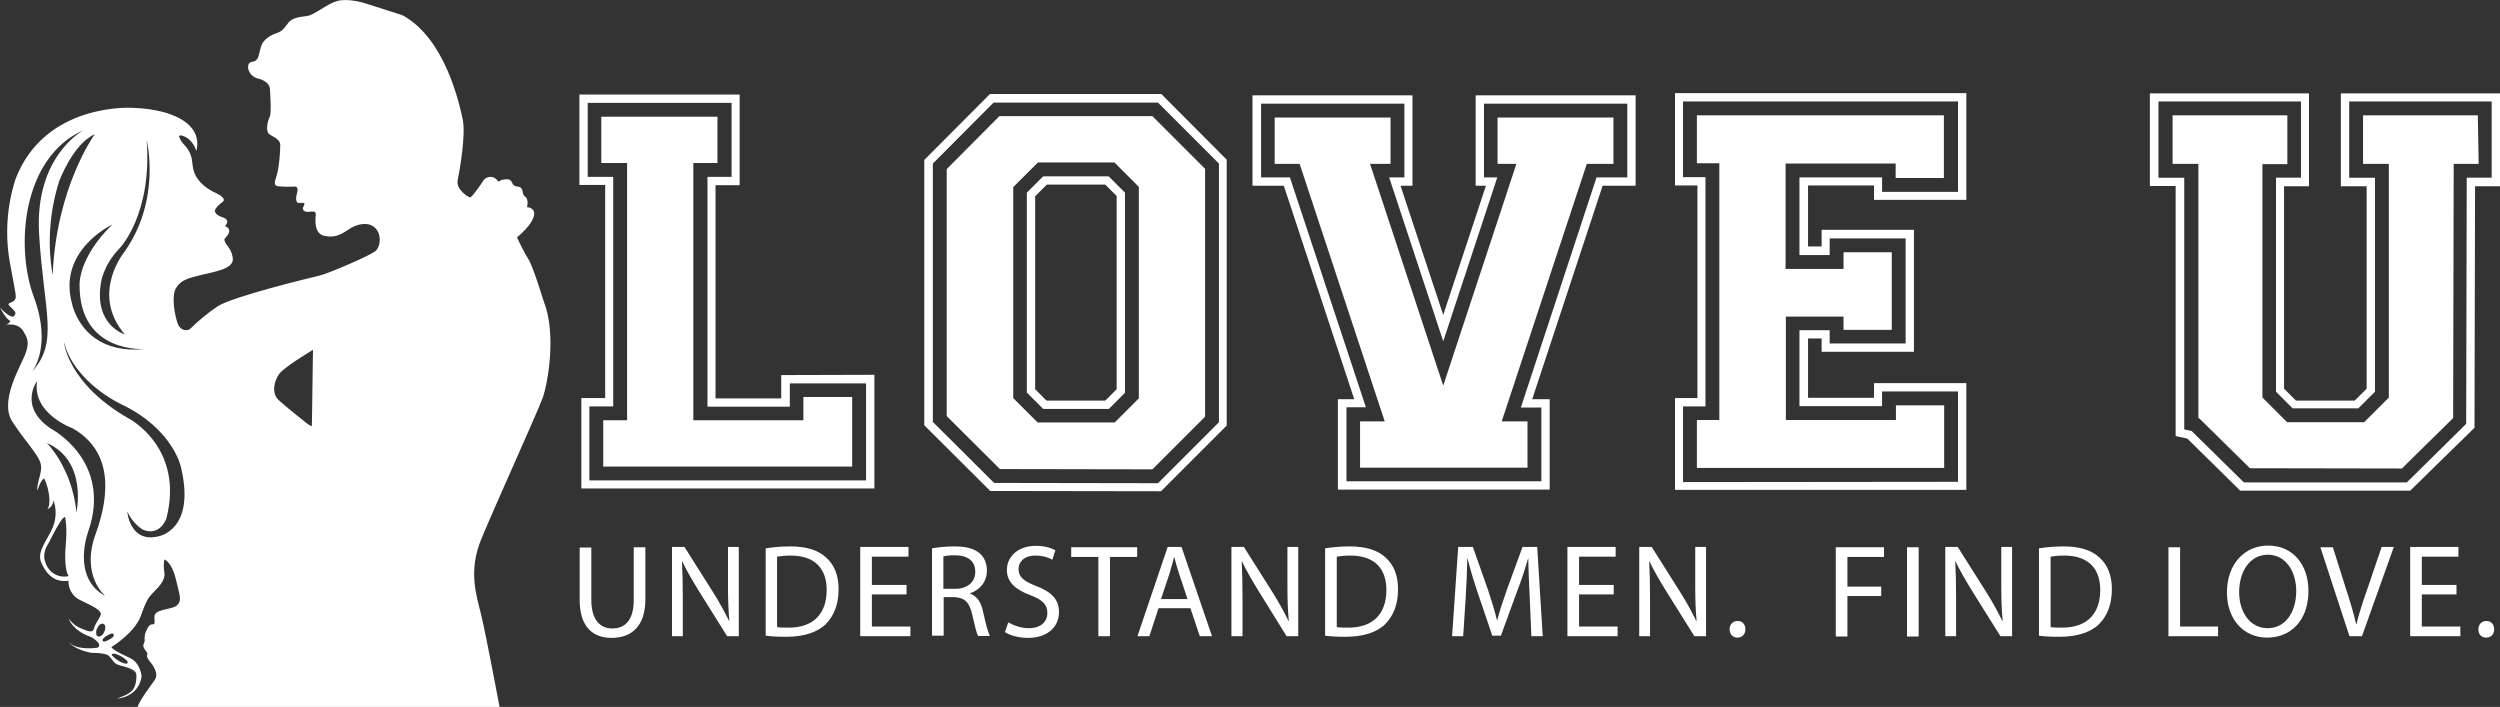 <svg xmlns="http://www.w3.org/2000/svg" xmlns:xlink="http://www.w3.org/1999/xlink" id="Layer_1" x="0px" y="0px" viewBox="0 0 901.8 255" style="enable-background:new 0 0 901.8 255;" xml:space="preserve">
<rect x="0" y="0" width="901.8" height="255" fill="#333333" stroke="none"/>
<style type="text/css">
	.st0{fill:#FFFFFF;}
</style>
<path class="st0" d="M195.8,143.4c1.7-4.8,5.1-22.8,0.3-34.8c0,0-3.9-12.8-5.5-15.1c-1.5-2.5-2.9-5.2-4.1-7.9c0,0,6.2-4.9,6.2-8.6  c0-2.1-2.6-2.3-2.6-2.3s0.8-2.8-0.7-3.8s-0.1-3.3-2.7-3.6c-3-0.3-0.9-3-4.7-2.6c-1.8,0.2-1.5,0.6-1.8,0.7c-0.3,0.1-0.6,0.1-1.1-0.7  c-1.2-1.2-3.1-1.2-4.4,0c-0.2,0.2-0.4,0.4-0.5,0.7c-1.1,1.7-4,5.8-4.6,5.8s-5.2-2.8-4.5-6.2s3-16.4,1.8-22s-6.3-29.1-21.7-37.5  c0,0-11-3.5-12.8-4.1s-7.2-2.1-10.9-1s-8.2,5.1-10.9,5.4s-5.2,0.7-6.5,2.3s-2,3.1-4.2,3.8s-4.8,2.3-5.6,4.5s-0.8,4.5-2,5.4  s-3,0-2.8,2.8c0.3,1.8,1.7,3.2,3.4,3.7c0,0,4.7,0.8,4.5,4.4c0,0,0.6,8-0.1,9.4s-1.4,4.5-0.6,5.8s4.4,1.9,4.4,4.4  c0,2.3-0.4,8.2-1.3,11s-1.1,3.7,0.7,3.9c2.1,0.2,4.1,0.2,6.2,0.1c0,0,1.1,0.3,0.4,2.5c0,0-1,3.5,0.8,3.4s2.4-0.1,1.6,1.2  c-0.7,1.2,0.2,2.2,1.9,2s2.7-0.3,2.5,1.3s-0.6,6.7,3.2,7.4c3.6,0.7,5.6-0.3,8.6-2.3c2.7-1.9,6.8-3,9.4-0.8s2.3,6.8,0.4,8.5  s-17.2,8.2-20.2,8.9s-31.2,7.5-36.8,11.1c-3.6,2.4-6.9,5.2-10,8.2c-1,0.7-3.4,0.7-4.4-2s-2.4-9.9-0.6-12.8s4.2-3.5,9-4.7  S84,97.1,84,93.5c-0.1-1.6-0.7-3.2-1.7-4.5c-0.7-0.8-1.6-2.3-1.3-2.8s2.1-2,1.6-3.4c-0.4-1.2-1.6-1-1.4-1.3c1.6-1.6,0.4-2.7-0.6-3  c-1.3-0.4-3.9-1.5-2.8-3.2c0.6-0.9,1.4-1.7,2.3-2.3c1.3-0.8,0.6-2.1-2.3-3.4s-6.4-3.8-7.7-7.3s0.1-5.8-3.4-9.8  c-0.9-0.9-1.7-2-2.1-3.2c-0.2-0.9,2.1-0.4,3.7,1.1c1.2,1.1,2.1,2.5,2.5,4.1c0.9-3.1,0.2-6.4-2-8.7c0,0-4.4-6.3-20.8-6.9  c0,0-31.7-2.2-42.4,25.7c-3.1,9.6-3.8,19.8-2.1,29.8c2.4,13,2.6,12.8,1.7,13.9s-2.8,0.9-1.9,1.9s2.7,2.4,2.2,3.1s-0.3,1.4-2.2,0.5  C2.1,113,0.9,112,0,110.9c0,0,2.1,4.3,3.8,4.9c0,0-0.9,1.5-2.3,1.5c0,0,4.9-1.4,7,2.3c1.3,2.3,2.4,3.8,0.4,8.7  c-2.1,4.9-9,16.7-4.5,23.7s9.2,11.7,10.2,15s-1.5,6.8-1.1,10c0,0,0.9-3.4,2.4-4.5c1.1,2.2,1.7,4.7,1.9,7.1c0.2,3.9-0.9,4.1-0.9,4.1  s2.1-0.4,2.4-3.2c1.1,3.1,1,6.5-0.2,9.6c-2.1,4.9-5.8,8.8-4.3,12.6c1.4,3.5,3.5,5.6,5.6,6.4c1.4,0.5,2.9,0.6,4.3,0.4  c-0.1,3.1,1.7,5.9,4.5,7.1c4.9,2.3,7.7,3.8,7.1,5.3s-1.7,2.7-2.3,4.5c-0.4,1.2-0.6,1.9-3.2,0.9s-3.9-1.5-6-4.1c0,0,1.3,4.3,8.1,6.6  c0,0,4.3,2.4,2.4,3.8c0,0-7,1.3-10.5-1.9c0,0,2.3,2.8,8.3,3.8c0,0,5-0.1,6.2,1.1c1.6,1.7,1.7,2.8,3.9,3.4s6,1.4,6,3.5  c0.1,6.4-3,6.8-6.9,8.5c0,0,7.7-0.4,8.8-8.1c0,0-0.5-4.9-4.3-6.6c0,0-6-2.6-6.6-3.9c0,0,8.5-5.1,10.7-11.5s3.2-6.8,4.5-8.3  s4.3-3.8,3.9-7.1c-0.3-1.6-0.3-3.1,0-4.7c0,0,2.6,0.8,4.1,7s2.3,7.9,0.4,9.6s-8.4,1.1-8.1,4.3c0.4,4.5-0.8,0.9-2.4,3.8  c-0.4,0.7-0.7,1.4-1,2.2c-0.1,0.8-0.2,1.7-0.1,2.5c-0.1,0.6-0.5,1.1-0.5,1.7c0,0.9,1.1,2.1,1.4,2.6s-0.3,0.9,0,1.6  c0.5,1,1.2,1.9,1.9,2.7c0.2,0.6,2.4,3.2,0.8,5.5s-5.5,7.4-6.2,9.8l130.6-0.1c0,0-4.9-26.1-6.6-33.1s-4.8-15.7,0-27.4  S194.1,148.2,195.8,143.4z M52.9,50.5c0,0,5.4,21.2-7.9,40.2c0,0-12.6,15.1,0,29.9c0,0-11.1-3.2-8.6-18.5c0,0,0.7-6.2,6.6-12.4  C43.1,89.7,55,77.4,52.9,50.5z M28.7,102.9c0,24.8,23.6,23,23.6,23C29.5,128.2,26,109.6,26,109.6c-5.4-19.3,14.5-28.6,14.5-28.6  C28,93.2,28.7,102.9,28.7,102.9L28.7,102.9z M19,99.2c-2-11.2-1.1-22.8,2.3-33.7c0,0,4.9-13.5,12.9-17.1  C34.2,48.4,20.3,67.4,19,99.2L19,99.2z M30.2,46.9c0,0-17.8,9.3-16.1,37.5s7.2,38.9-2.5,49.6c0,0,7.3-8.9,0.6-26.9  S7.9,56.8,30.2,46.9L30.2,46.9z M16.3,202.6c0,0-1.4-2.8,1.3-6.8c0,0,6-12.3,6-8.6c0,0.4,0.7,2.7,0.1,9.5s0.4,10.5,1.1,11.1  C21,208.7,17.3,206.4,16.3,202.6z M27.6,184.9c-1.6-16.2-10.7-25.1-10.7-25.1C31.8,166.3,27.5,184.9,27.6,184.9L27.6,184.9z   M31.8,191.8c8.9-25.5-13.3-37.1-13.3-37.1c-12.1-8-5.1-17.3-5.1-17.3c-2,11.8,12.8,17.1,12.8,17.1c14,8,13.8,23,8.3,38.1  s3.5,22.4,3.5,22.4C25.6,208.3,31.8,191.8,31.8,191.8L31.8,191.8z M57,193.5c-10.2,2.4-11.1-9-11.1-9c1.2,2.6,3.1,4.9,5.5,6.5  c6.3,2.7,8.6-3.9,8.6-3.9c6.6-25.7-13.5-36.1-13.5-36.1C24.2,138.3,23,123.2,23,123.2c3.8,14.9,20.7,22.6,20.7,22.6  c18.9,9,21.6,22.8,21.6,22.8C70.7,191.5,57,193.5,57,193.5L57,193.5z M112.5,153.7c-1.1-0.2-3.2-2.1-3.2-2.1s-6.2-4.9-8.8-7.3  s-1.7-6.8,0.2-9.4s12.2-8.7,12.2-8.7L112.5,153.7z M35.5,225.8c0.4-0.5,1.1-1,1.7-0.8c0.5,0.2,0.8,0.6,0.8,1.1c0,0.5-0.1,1-0.2,1.4  c-0.4,1.1-1.2,2.2-2.3,2.1c-0.2,0-0.5-0.1-0.6-0.3c-0.1-0.3-0.2-0.6-0.2-0.9c-0.1-0.9,0.2-1.7,0.8-2.4  C35.3,226.1,35.6,225.8,35.5,225.8L35.5,225.8z M37.8,229.8c0.7-0.5,1.4-0.9,2.2-1.2c0.2-0.1,0.5-0.1,0.8,0c0.2,0.2,0.3,0.5,0.2,0.8  c-0.1,0.3-0.3,0.5-0.5,0.6c-0.8,0.6-1.7,1.1-2.7,1.4c-0.6,0.1-0.8-0.1-0.8-0.4c0-0.6,0.3-0.7,0.5-0.9 M41.5,235.8  c1.6,0.5,3,1.3,4.2,2.4c0.3,0.3,0.5,0.8,0.2,1.1c-0.1,0.1-0.2,0.1-0.4,0.1c-1.6-0.1-3.9-1.6-5.2-3.1c-0.1-0.5,0.7-0.6,1.4-0.4"></path>
<g>
	<path class="st0" d="M289.8,143.2v8.4h-39.7V58.8h8.7V42.1h-41.9v16.7h9.3v92.8h-8.6v16.7h89.8v-25.1L289.8,143.2z"></path>
	<path class="st0" d="M482.6,176.6V144h5.9l-25.4-77h-11.3V34.4h57.7V67h-4.3l15.4,46.6L536,67h-3.7V34.4H590V67h-11.9l-25.4,77h6.3   v32.6H482.6z M556,173.6V147h-7.4L575.9,64H587V37.4h-51.7V64h4.8l-19.5,59.1L501.1,64h5.5V37.4h-51.7V64h10.4l27.4,82.9h-7v26.7   L556,173.6z"></path>
	<path class="st0" d="M582,59.1V42.4h-41.8v16.7h6.8l-26.4,80l-26.4-80h7.4V42.4h-41.8v16.7h9l30.7,92.9h-8.9v16.7H551V152h-9.3   l30.7-92.9L582,59.1z"></path>
	<path class="st0" d="M604.2,176.8v-33.2h8.1V66.9h-8.1V33.6h105.1v38.5H676v-5.2h-23.8v22h4.9v-6h33.3v44h-33.3v-4.8h-4.9v21.4   h23.8v-5.3h33.3v38.5H604.2z M706.3,173.8v-32.6h-27.4v5.3h-29.8v-27.4h10.9v4.8h27.4V86h-27.4v6h-10.9v-28h29.8v5.2h27.4V36.6   h-99.2v27.3h8.1v82.7h-8.1v27.3L706.3,173.8z"></path>
	<path class="st0" d="M612.1,41.6v17.3h8.1v92.6h-8.1v17.3h89.2v-22.6h-17.4v5.3h-39.7v-37.3H665v4.8h17.4V91H665v6h-20.9v-38h39.7   v5.2h17.4V41.6L612.1,41.6z"></path>
	<path class="st0" d="M434.7,60.9l-19-19l-55.2,0l-19,19.1v89.1l19.2,19.1l55,0.1l19-19V60.9z M410.8,67.4v76.3l-8.7,8.7h-27.8   l-8.8-8.8V67.5l8.9-8.9H402L410.8,67.4z"></path>
	<path class="st0" d="M808.1,177L789,158.2l-4.2-0.9V67.1h-9.3V33.7h57.4v33.5h-9v73l4.3,4.3h21.2l4.3-4.3v-73h-9.3V33.7h57.4v33.5   h-9l-0.2,87.1L869.4,177L808.1,177z M868.2,174l21.4-21.1l0.2-88.8h9V36.6h-51.4v27.5h9.3v77.2l-6,6h-23.7l-6-6V64.1h9V36.6h-51.4   v27.5h9.3v90.8l2.7,0.6l18.8,18.5L868.2,174z"></path>
	<path class="st0" d="M893.8,41.6h-41.4v17.5h9.3v84.3l-8.9,8.9h-27.8l-8.9-8.9V59.2h9V41.6h-41.4v17.5h9.3v91.7l0.2,0l18.4,18.1   l54.8,0.1l18.5-18.2l0.2-91.7h9L893.8,41.6z"></path>
	<path class="st0" d="M399.9,63.6h-23.6l-5.9,5.9v72.1l5.9,5.9H400l5.8-5.8V69.5L399.9,63.6z M402.8,140.4l-4.1,4.1h-21.2l-4.1-4.1   V70.8l4.2-4.2h21.1l4.1,4.1V140.4z"></path>
	<path class="st0" d="M418.9,33.9l-61.8,0l-23.7,23.8v95.7l23.8,23.7l61.6,0.1l23.7-23.7V57.6L418.9,33.9z M439.7,152.3l-22,22   l-59.1-0.1l-22.1-22V59l21.9-22l59.3,0l22,22L439.7,152.3z"></path>
	<path class="st0" d="M281.8,135.3v8.4h-23.7V66.8h8.7V34.1H209v32.6h9.3v76.9h-8.6v32.6h105.7v-41L281.8,135.3z M312.3,173.3h-99.7   v-26.7h8.6V63.8H212V37.1h51.9v26.7h-8.7v82.9h29.7v-8.4h27.5V173.3z"></path>
</g>
<g>
	<g>
		<path class="st0" d="M213.3,197.4v19c0,7.2,3.2,10.3,7.5,10.3c4.8,0,7.8-3.1,7.8-10.3v-19h4.2v18.8c0,9.9-5.2,13.9-12.2,13.9    c-6.6,0-11.5-3.8-11.5-13.7v-18.9H213.3z"></path>
		<path class="st0" d="M242.4,229.5v-32.2h4.5l10.3,16.3c2.4,3.8,4.2,7.2,5.8,10.4l0.1,0c-0.4-4.3-0.5-8.2-0.5-13.2v-13.5h3.9v32.2    h-4.2l-10.2-16.3c-2.2-3.6-4.4-7.3-6-10.7l-0.1,0c0.2,4.1,0.3,7.9,0.3,13.3v13.7H242.4z"></path>
		<path class="st0" d="M276.2,197.8c2.5-0.4,5.5-0.7,8.8-0.7c6,0,10.2,1.4,13,4c2.9,2.6,4.5,6.3,4.5,11.5c0,5.2-1.6,9.5-4.6,12.5    c-3,3-8,4.6-14.2,4.6c-3,0-5.4-0.1-7.5-0.4V197.8z M280.3,226.2c1,0.2,2.6,0.2,4.2,0.2c8.9,0,13.7-5,13.7-13.6    c0-7.6-4.2-12.4-13-12.4c-2.1,0-3.8,0.2-4.9,0.4V226.2z"></path>
		<path class="st0" d="M327,214.4h-12.5V226h13.9v3.5h-18.1v-32.2h17.4v3.5h-13.2V211H327V214.4z"></path>
		<path class="st0" d="M336.2,197.8c2.1-0.4,5.1-0.7,8-0.7c4.4,0,7.3,0.8,9.3,2.6c1.6,1.4,2.5,3.6,2.5,6.1c0,4.2-2.7,7.1-6.1,8.2    v0.1c2.5,0.9,4,3.1,4.7,6.5c1,4.5,1.8,7.6,2.5,8.8h-4.3c-0.5-0.9-1.2-3.7-2.1-7.7c-1-4.4-2.7-6.1-6.4-6.3h-3.9v13.9h-4.2V197.8z     M340.3,212.4h4.2c4.4,0,7.3-2.4,7.3-6.1c0-4.2-3-6-7.4-6c-2,0-3.4,0.2-4.1,0.4V212.4z"></path>
		<path class="st0" d="M363.7,224.5c1.9,1.1,4.6,2.1,7.4,2.1c4.2,0,6.7-2.2,6.7-5.5c0-3-1.7-4.7-6.1-6.4c-5.2-1.9-8.5-4.6-8.5-9.1    c0-5,4.2-8.7,10.4-8.7c3.3,0,5.7,0.8,7.1,1.6l-1.1,3.4c-1-0.6-3.2-1.5-6.1-1.5c-4.4,0-6.1,2.6-6.1,4.8c0,3,2,4.5,6.4,6.2    c5.4,2.1,8.2,4.7,8.2,9.4c0,5-3.7,9.3-11.3,9.3c-3.1,0-6.5-0.9-8.2-2.1L363.7,224.5z"></path>
		<path class="st0" d="M396.2,200.9h-9.8v-3.5h23.8v3.5h-9.8v28.6h-4.2V200.9z"></path>
		<path class="st0" d="M417.9,219.4l-3.3,10.1h-4.3l10.9-32.2h5l11,32.2h-4.4l-3.4-10.1H417.9z M428.4,216.2l-3.1-9.3    c-0.7-2.1-1.2-4-1.7-5.9h-0.1c-0.5,1.9-1,3.9-1.6,5.8l-3.1,9.3H428.4z"></path>
		<path class="st0" d="M444.2,229.5v-32.2h4.5l10.3,16.3c2.4,3.8,4.2,7.2,5.8,10.4l0.1,0c-0.4-4.3-0.5-8.2-0.5-13.2v-13.5h3.9v32.2    h-4.2L454,213.2c-2.2-3.6-4.4-7.3-6-10.7l-0.1,0c0.2,4.1,0.3,7.9,0.3,13.3v13.7H444.2z"></path>
		<path class="st0" d="M478,197.8c2.5-0.4,5.5-0.7,8.8-0.7c6,0,10.2,1.4,13,4c2.9,2.6,4.5,6.3,4.5,11.5c0,5.2-1.6,9.5-4.6,12.5    c-3,3-8,4.6-14.2,4.6c-3,0-5.4-0.1-7.5-0.4V197.8z M482.2,226.2c1,0.2,2.6,0.2,4.2,0.2c8.9,0,13.7-5,13.7-13.6    c0-7.6-4.2-12.4-13-12.4c-2.1,0-3.8,0.2-4.9,0.4V226.2z"></path>
		<path class="st0" d="M551.8,215.4c-0.2-4.5-0.5-9.9-0.5-13.9h-0.1c-1.1,3.8-2.4,7.8-4.1,12.2l-5.7,15.6h-3.1l-5.2-15.3    c-1.5-4.5-2.8-8.7-3.7-12.5h-0.1c-0.1,4-0.3,9.4-0.6,14.2l-0.9,13.8h-4l2.2-32.2h5.3l5.5,15.6c1.3,4,2.4,7.5,3.2,10.8h0.1    c0.8-3.2,2-6.8,3.4-10.8l5.7-15.6h5.3l2,32.2h-4.1L551.8,215.4z"></path>
		<path class="st0" d="M582.1,214.4h-12.5V226h13.9v3.5h-18.1v-32.2h17.4v3.5h-13.2V211h12.5V214.4z"></path>
		<path class="st0" d="M591.3,229.5v-32.2h4.5l10.3,16.3c2.4,3.8,4.2,7.2,5.8,10.4l0.1,0c-0.4-4.3-0.5-8.2-0.5-13.2v-13.5h3.9v32.2    h-4.2L601,213.2c-2.2-3.6-4.4-7.3-6-10.7l-0.1,0c0.2,4.1,0.3,7.9,0.3,13.3v13.7H591.3z"></path>
		<path class="st0" d="M623.9,227c0-1.8,1.2-3,2.9-3s2.8,1.2,2.8,3c0,1.7-1.1,3-2.9,3C625.1,230,623.9,228.8,623.9,227z"></path>
		<path class="st0" d="M662.3,197.4h17.3v3.5h-13.2v10.7h12.2v3.4h-12.2v14.6h-4.2V197.4z"></path>
		<path class="st0" d="M692.1,197.4v32.2h-4.2v-32.2H692.1z"></path>
		<path class="st0" d="M701.7,229.5v-32.2h4.5l10.3,16.3c2.4,3.8,4.2,7.2,5.8,10.4l0.1,0c-0.4-4.3-0.5-8.2-0.5-13.2v-13.5h3.9v32.2    h-4.2l-10.2-16.3c-2.2-3.6-4.4-7.3-6-10.7l-0.1,0c0.2,4.1,0.3,7.9,0.3,13.3v13.7H701.7z"></path>
		<path class="st0" d="M735.5,197.8c2.5-0.4,5.5-0.7,8.8-0.7c6,0,10.2,1.4,13,4c2.9,2.6,4.5,6.3,4.5,11.5c0,5.2-1.6,9.5-4.6,12.5    c-3,3-8,4.6-14.2,4.6c-3,0-5.4-0.1-7.5-0.4V197.8z M739.7,226.2c1,0.2,2.6,0.2,4.2,0.2c8.9,0,13.7-5,13.7-13.6    c0-7.6-4.2-12.4-13-12.4c-2.1,0-3.8,0.2-4.9,0.4V226.2z"></path>
		<path class="st0" d="M782.2,197.4h4.2V226h13.7v3.5h-17.9V197.4z"></path>
		<path class="st0" d="M832.7,213.1c0,11.1-6.7,16.9-14.9,16.9c-8.5,0-14.5-6.6-14.5-16.3c0-10.2,6.3-16.9,14.9-16.9    C827,196.8,832.7,203.6,832.7,213.1z M807.7,213.6c0,6.9,3.7,13,10.3,13c6.6,0,10.3-6.1,10.3-13.4c0-6.4-3.3-13.1-10.3-13.1    C811.2,200.2,807.7,206.6,807.7,213.6z"></path>
		<path class="st0" d="M847.5,229.5L837,197.4h4.5l5,15.8c1.4,4.3,2.6,8.3,3.4,12h0.1c0.9-3.7,2.2-7.8,3.7-12l5.4-15.9h4.4    l-11.5,32.2H847.5z"></path>
		<path class="st0" d="M886.1,214.4h-12.5V226h13.9v3.5h-18.1v-32.2h17.4v3.5h-13.2V211h12.5V214.4z"></path>
		<path class="st0" d="M894,227c0-1.8,1.2-3,2.9-3s2.8,1.2,2.8,3c0,1.7-1.1,3-2.9,3C895.1,230,894,228.8,894,227z"></path>
	</g>
</g>
</svg>
